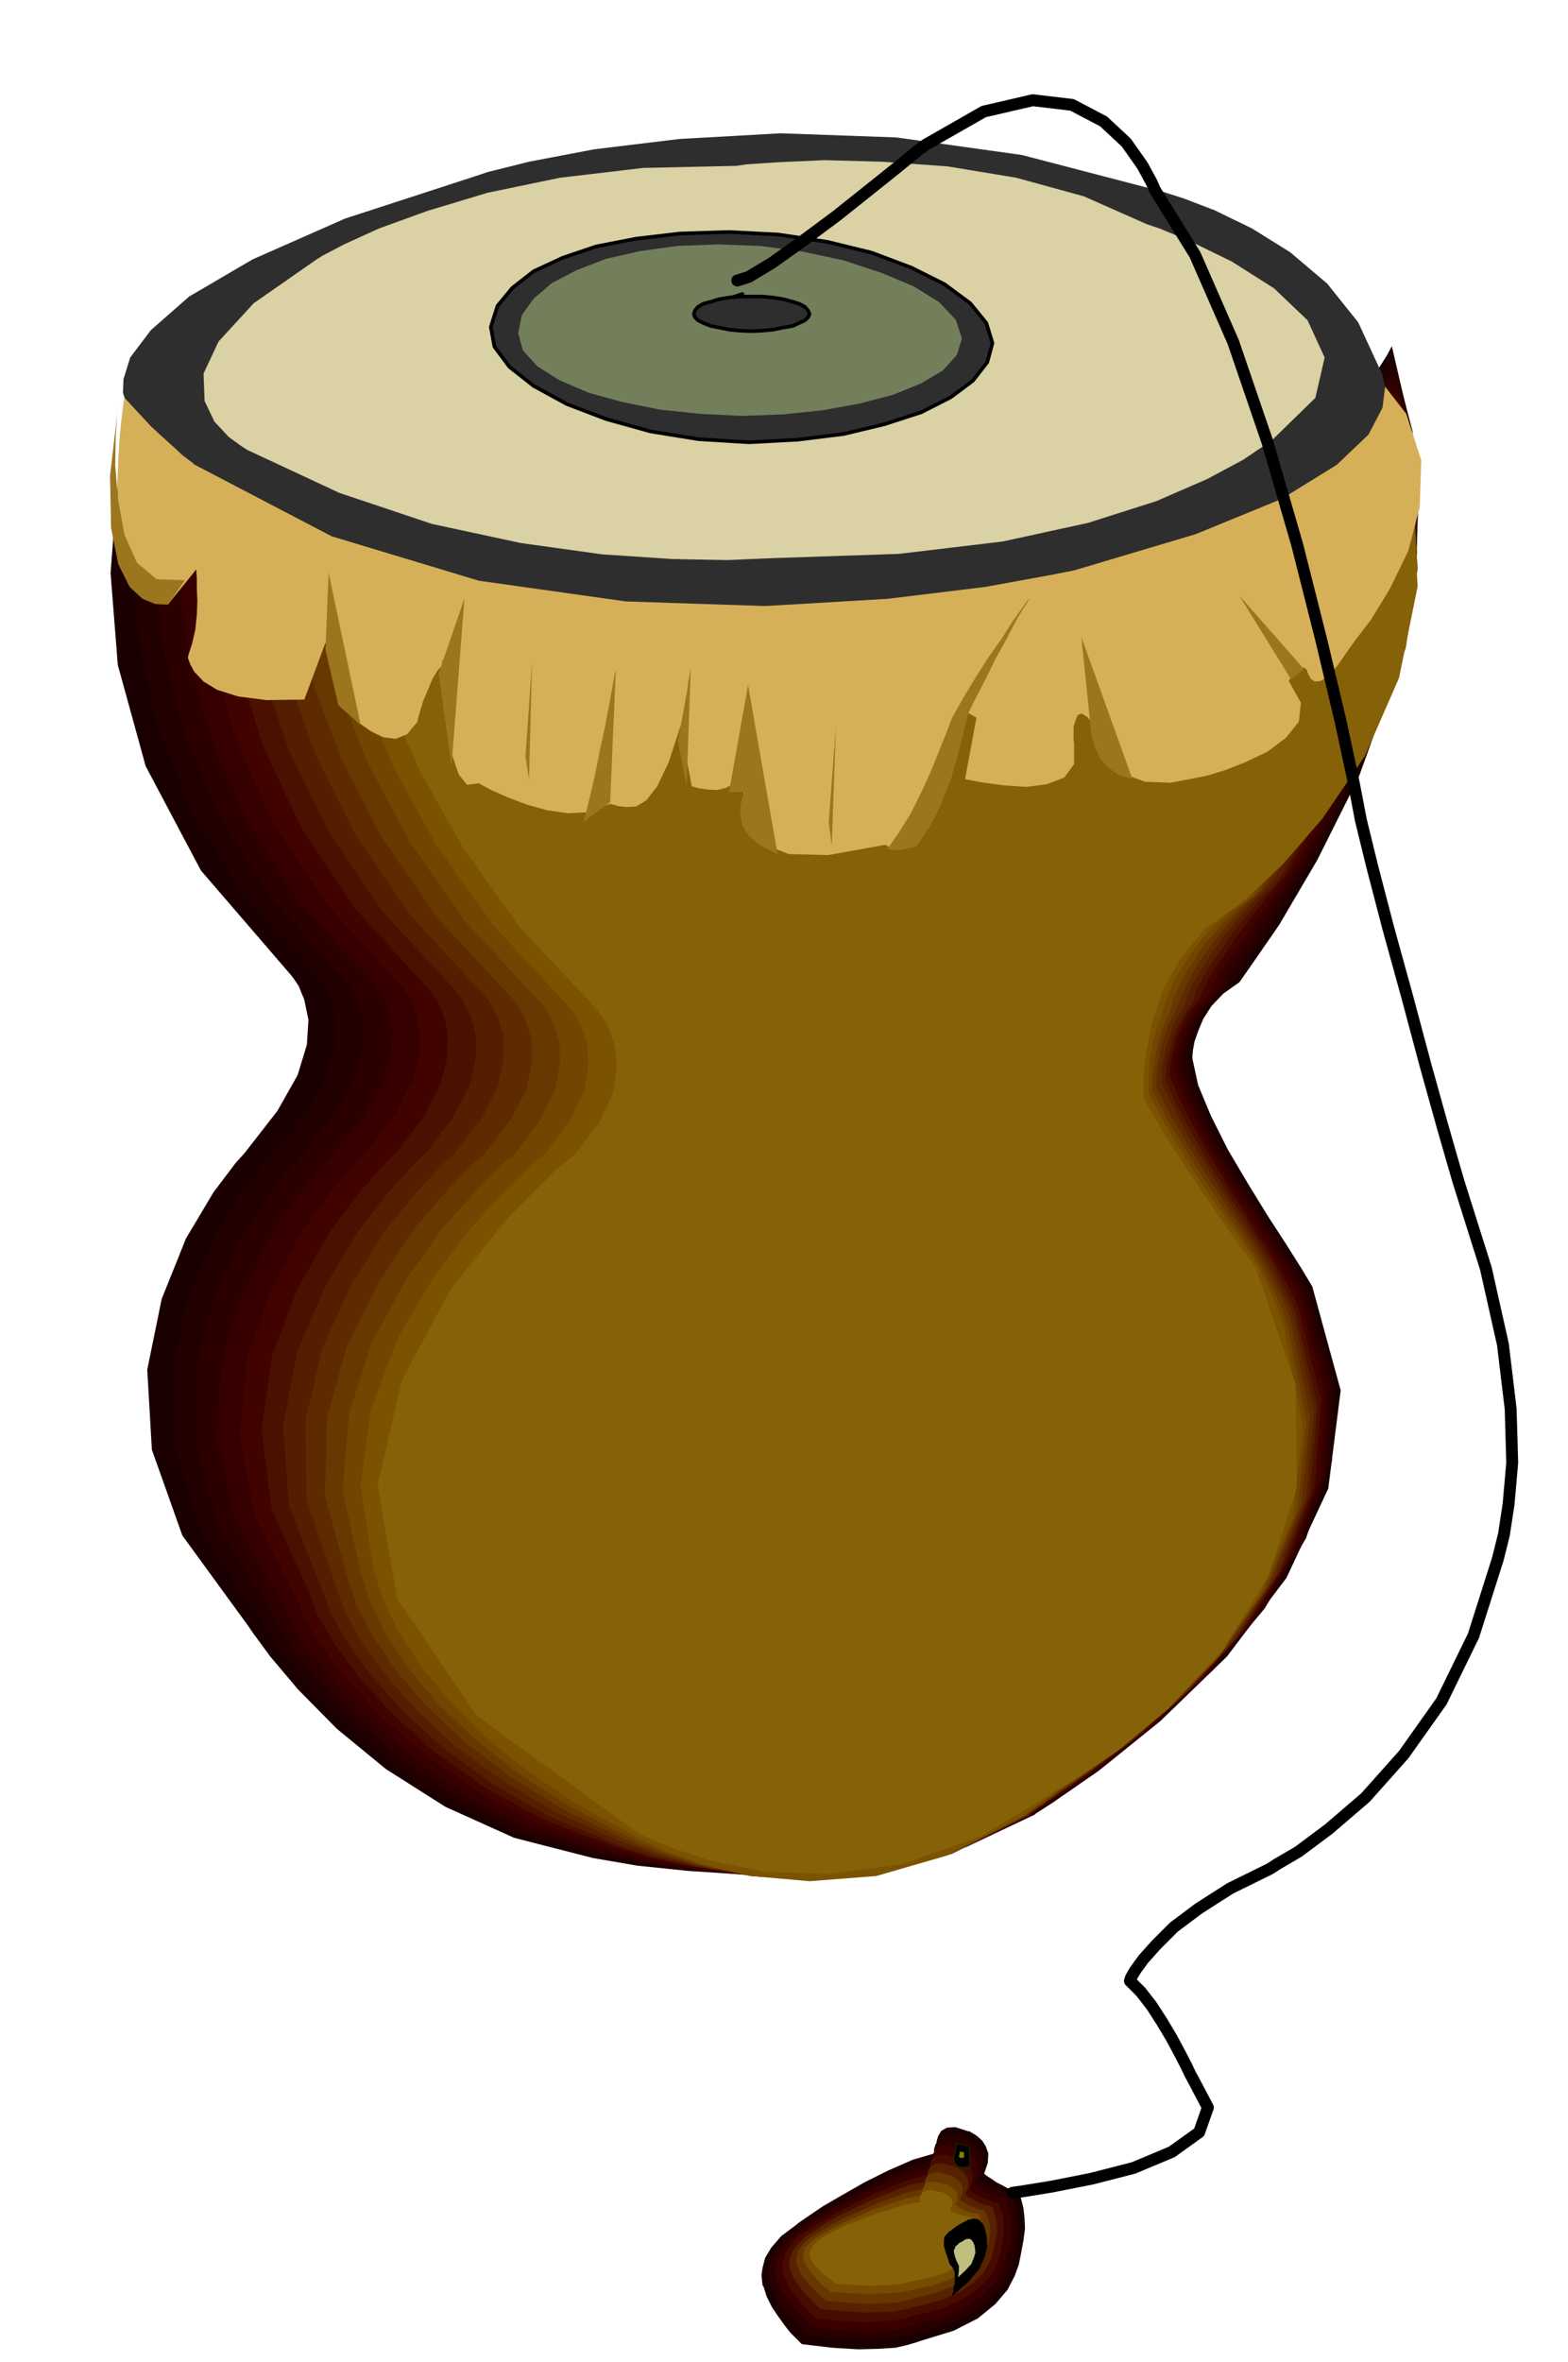 <svg xmlns="http://www.w3.org/2000/svg" fill-rule="evenodd" height="738.535" preserveAspectRatio="none" stroke-linecap="round" viewBox="0 0 3035 4571" width="490.455"><style>.brush1{fill:#1a0000}.pen1{stroke:none}.brush12{fill:#856108}.brush20{fill:#000}.brush24{fill:#2e2e2e}.pen2{stroke:#000;stroke-width:7;stroke-linejoin:round}.pen3{stroke:none}</style><path class="pen1 brush1" d="m288 727-12 28-25 79-25 120-12 155 14 178 54 196 107 202 174 202 4 5 11 16 11 27 8 39-3 48-18 59-39 69-63 81-18 20-43 57-53 89-47 117-28 137 9 155 59 166 126 173 11 16 33 45 54 64 75 76 95 78 115 73 133 60 152 39 23 4 64 11 97 10 121 8 135-3 144-17 141-37 133-62 34-22 88-61 119-96 129-125 115-152 81-173 24-190-55-201-21-35-29-46-37-57-38-62-39-66-32-64-25-60-11-51v-5l1-11 3-17 7-20 10-24 16-25 23-24 31-22 21-30 56-81 74-126 80-160 68-189 44-207 3-218-51-220-9 17-29 46-56 65-87 77-125 78-166 72-215 56-268 32-34 1-91 4-133 2-160-2-174-12-171-23-156-39-122-57-18-7-45-19-64-30-73-35-75-42-66-43-48-44-21-40z"/><path class="pen1" style="fill:#230000" d="m618 1893 4 5 11 16 10 27 8 38-3 48-18 58-38 68-62 78-18 19-44 57-54 87-49 116-32 135 4 153 52 165 116 172 11 20 32 47 53 64 73 75 92 76 111 73 129 60 149 40 22 5 63 11 94 13 119 10 133-1 142-16 142-37 133-63 1-2 4-3 5-4 9-5 8-7 12-7 12-9 15-8 77-56 98-79 105-101 99-118 80-136 50-149 6-161-50-169-5-10-6-10-7-12-7-12-9-15-9-14-10-16-9-16-26-39-26-42-27-45-25-45-25-45-20-44-15-41-8-37v-5l1-11 3-17 6-20 9-24 16-25 21-25 28-22 3-7 11-14 15-23 21-28 24-36 27-42 29-47 32-51 45-90 47-102 42-113 36-120 23-129 7-133-12-137-36-137-3 1-6 9-13 16-17 23-25 26-31 30-39 32-47 35-55 35-63 38-75 37-85 36-99 32-110 30-124 23-136 17-13 1-27 3-41 3-52 3-64 2-71 2-77-1-82-1-79-6-80-7-83-10-80-12-80-17-73-20-68-25-59-28-22-8-46-18-64-27-72-33-73-39-64-40-48-41-23-38-3-1-2 3-4 5-3 7-5 8-5 12-5 12-4 16-20 76-15 102-5 123 14 140 35 150 65 159 101 161 145 160z"/><path class="pen1" style="fill:#2d0000" d="m671 1899 4 5 11 16 11 26 8 38-3 46-16 58-37 66-60 77-19 19-44 55-56 86-53 114-36 134-3 151 44 162 106 171 12 25 33 49 51 64 72 74 89 76 108 72 126 60 144 43 21 5 61 13 92 14 116 11h131l140-15 141-38 136-64 2-3 4-3 6-4 8-5 9-7 11-7 12-8 14-8 72-52 96-76 103-98 100-117 81-135 51-149 7-162-49-172-5-10-5-11-7-12-7-13-9-15-8-14-10-16-9-16-25-37-25-40-27-44-26-44-25-46-22-44-17-43-11-38v-5l1-10 3-17 6-20 9-24 14-26 20-26 27-23 4-10 10-15 15-23 21-29 23-35 27-40 29-45 33-47 42-83 47-96 44-108 39-118 27-128 12-133-9-139-32-140-4-2-6 6-12 11-16 17-24 20-29 25-37 26-44 28-49 33-60 37-72 39-82 39-97 36-108 33-123 28-135 22-16 3-29 4-41 3-52 5-62 2-69 3h-153l-72-6-76-7-80-10-80-12-79-17-76-19-71-23-64-27-27-8-48-17-64-26-70-31-71-36-63-37-48-38-23-34-4-1-4 2-4 3-4 7-6 7-4 10-5 11-4 14-18 70-12 98-2 120 17 138 37 149 68 158 102 161 144 159z"/><path class="pen1" style="fill:#370000" d="m724 1905 4 5 11 16 11 26 9 37-2 46-15 57-36 66-59 75-19 18-45 55-58 84-55 112-40 131-9 150 35 160 96 169 12 29 33 50 50 64 69 74 86 75 105 72 123 61 141 45 20 5 59 15 89 16 114 12 129 1 139-15 141-38 137-66 2-3 5-3 6-4 9-5 9-7 11-8 12-9 14-8 66-48 92-72 102-95 99-115 82-134 54-149 9-163-47-175-6-11-5-12-7-13-7-12-9-15-9-15-9-16-8-15-23-35-24-39-27-42-26-44-26-46-23-45-20-43-13-40-1-5 1-10 2-17 6-20 8-24 13-25 18-26 25-24 4-12 11-18 15-24 21-29 23-35 27-38 29-43 33-45 39-75 47-90 47-104 43-115 31-126 17-134-5-140-30-144-4-5-7 3-12 7-15 12-22 14-27 18-34 20-41 21-45 30-56 37-69 40-80 43-95 40-107 38-121 31-134 26-19 5-30 5-42 5-51 6-61 3-67 3-72 1h-76l-65-4-71-6-77-9-79-12-80-16-78-18-74-23-68-26-31-8-50-17-63-24-69-28-70-33-61-34-47-35-25-32h-10l-10 8-6 5-4 9-5 9-4 12-15 64-9 94 1 117 19 136 40 148 69 158 103 160 144 159z"/><path class="pen1" style="fill:#400300" d="m778 1910 4 5 11 16 11 26 9 37-1 45-15 56-34 64-57 74-19 18-46 54-60 83-58 110-45 130-14 147 28 158 85 167 13 33 32 53 49 64 67 73 84 73 102 71 118 61 137 48 20 6 57 16 86 17 111 14 127 2 137-13 140-38 138-68 3-4 6-3 7-5 9-5 9-7 11-7 11-8 14-8 62-44 89-68 100-92 100-113 83-134 55-149 11-165-46-178-6-12-5-12-7-13-7-13-9-15-9-15-9-16-9-16-21-32-23-37-26-41-26-44-27-46-23-46-22-45-16-43-1-5 1-10 2-16 5-20 7-24 12-24 16-26 23-25 5-15 11-19 15-25 21-28 23-34 27-37 29-40 33-42 37-68 46-84 49-100 46-112 36-125 21-133-1-141-27-147-4-8-7-2-11 2-14 6-21 9-26 12-32 12-37 15-41 28-52 38-66 41-78 45-93 44-105 42-120 37-133 30-22 6-32 7-42 6-50 6-59 4-65 4-70 2h-72l-59-4-67-6-74-9-77-11-81-15-79-18-78-22-71-24-35-8-52-16-64-22-67-25-68-30-60-31-47-32-27-29-6-2h-6l-6 1-6 4-6 4-5 7-5 7-3 10-13 60-7 90 4 114 22 134 43 147 71 157 105 159 144 158z"/><path class="pen1" style="fill:#4a1000" d="m831 1916 4 5 11 16 12 26 9 36-1 45-13 54-33 63-55 72-19 18-47 53-62 82-61 108-49 128-21 145 20 156 75 165 14 39 32 54 48 65 65 72 80 72 99 70 114 62 132 50 19 6 56 17 84 18 109 16 124 4 137-13 139-39 140-69 4-4 7-4 7-6 9-5 9-7 10-7 11-8 13-8 56-40 86-65 100-89 100-111 84-132 56-149 12-167-44-180-6-13-5-12-7-14-7-13-9-15-8-14-9-16-8-15-20-30-22-36-26-41-26-44-28-47-25-46-24-47-18-43-1-5 1-10 1-16 5-19 6-24 11-25 14-27 21-26 6-17 11-20 15-26 20-28 23-33 27-36 29-38 33-38 34-61 46-78 51-95 50-109 40-123 26-134 4-144-24-151-4-12-7-5-11-3-14 2-19 3-23 6-29 7-34 8-37 26-48 37-64 42-75 48-91 48-104 47-119 41-132 35-25 8-33 8-43 7-50 7-57 5-62 4-67 2h-69l-53-3-62-6-71-8-77-11-82-14-81-17-80-20-76-22-40-9-54-15-63-21-66-24-66-27-58-29-47-29-28-26-8-2h-7l-7 1-6 3-6 3-5 5-5 5-3 8-11 54-3 87 7 111 25 132 45 146 73 156 105 158 144 158z"/><path class="pen1" style="fill:#541e00" d="m884 1920 4 5 11 16 12 26 10 36v44l-12 54-32 61-54 71-20 18-47 52-63 80-64 107-54 126-27 143 11 155 65 164 15 42 32 57 47 65 63 71 78 71 94 69 111 63 128 53 18 7 54 17 82 20 107 17 122 5 135-13 140-38 141-70 5-5 7-4 7-6 9-6 9-7 11-7 11-8 12-8 51-36 83-62 98-86 100-109 85-131 57-150 14-168-43-184-6-13-5-12-7-14-6-13-8-15-7-15-9-16-9-15-18-28-21-34-26-39-27-43-29-47-26-47-26-48-20-46-1-5 1-10 1-16 4-19 6-24 10-26 13-27 19-27 5-19 11-22 15-26 20-29 22-32 27-34 30-36 34-35 31-53 46-72 53-91 53-106 45-122 30-133 8-146-22-154-4-15-7-10-10-7-13-4-19-3h-48l-30 2-33 24-45 36-60 45-73 50-89 51-102 52-117 46-131 40-28 8-36 9-43 8-49 8-56 6-60 5-64 3-67 2-46-3-57-6-69-8-75-10-82-14-84-16-83-18-80-21-44-9-54-14-63-19-65-22-64-25-58-25-46-26-30-24-9-3h-9l-8-1-6 2-6 2-5 4-5 4-3 6-9 48-1 82 10 109 28 130 48 145 75 154 106 158 144 156z"/><path class="pen1" style="fill:#5e2b00" d="m937 1926 4 5 12 16 12 25 10 36v43l-12 53-30 60-53 69-20 17-48 51-65 79-66 105-57 124-33 142 3 153 55 163 16 46 31 59 46 65 61 70 75 70 92 68 106 63 124 55 18 7 52 19 79 22 104 19 120 6 134-12 139-39 143-71 6-6 7-5 8-6 9-5 9-8 11-7 11-8 12-8 46-32 79-57 96-84 100-107 86-130 59-150 16-169-41-187-6-14-6-13-7-14-6-13-8-15-8-15-8-16-8-15-17-26-21-32-25-39-27-42-29-47-29-48-26-50-23-48-1-4 1-10v-16l4-19 4-24 9-26 11-27 17-28 6-21 12-24 15-27 19-28 22-32 27-32 30-34 33-33 28-45 46-66 55-86 58-103 49-120 35-134 12-148-19-157-5-18-6-14-10-12-12-8-17-9-19-6-25-6-27-5-28 21-42 36-56 46-71 53-87 55-101 56-116 51-130 45-31 10-37 10-44 9-48 9-55 7-57 6-62 3-63 3-39-3-54-6-66-8-74-9-83-13-85-15-87-18-84-20-48-9-56-13-63-18-63-19-63-22-55-22-47-23-31-21-11-3-9-2-9-1-7 1h-7l-5 3-5 2-2 4-6 43 2 77 13 106 31 129 50 143 77 154 107 158 143 155z"/><path class="pen1" style="fill:#673900" d="m991 1932 4 5 12 16 12 25 10 35 1 43-11 52-30 59-51 66-20 17-49 50-67 78-69 104-61 122-39 140-4 151 44 160 17 51 31 60 44 65 59 70 73 68 88 68 103 64 120 58 17 8 50 20 77 23 101 21 118 7 132-11 140-39 144-74 6-6 8-5 8-6 10-5 9-8 10-7 10-8 12-8 40-28 77-55 95-81 99-105 87-129 61-151 17-171-39-190-6-14-5-13-6-14-6-13-8-15-8-15-8-16-8-15-15-24-20-30-26-38-27-42-31-47-30-49-29-50-25-50-1-4 1-10v-16l3-19 4-24 7-26 10-28 15-28 8-23 12-25 15-28 19-29 22-31 26-30 29-32 33-30 26-38 47-60 57-82 61-100 54-119 39-134 15-149-15-160-6-21-6-18-9-17-12-14-15-15-18-12-22-12-24-12-23 19-38 36-54 47-68 57-85 59-99 60-115 56-129 49-34 11-38 11-45 10-47 10-53 7-56 6-58 4-60 3-33-3-48-4-64-7-73-9-83-12-87-14-90-17-88-18-53-9-59-12-62-16-62-17-61-20-54-19-46-20-33-18-12-4-10-2-10-3h-8l-7-1h-5l-4 1-2 2-4 38 4 74 16 103 33 127 53 142 79 154 108 156 144 155z"/><path class="pen1" style="fill:#714600" d="m1044 1938 4 5 12 15 12 25 11 35 1 41-10 51-28 58-49 65-20 16-50 50-69 76-72 102-66 120-44 138-13 149 35 159 18 56 30 63 43 65 57 69 70 67 85 68 99 64 116 60 16 8 49 21 75 25 98 22 116 9 130-11 138-40 145-75 8-6 8-6 9-6 10-6 9-7 10-7 10-8 11-7 36-24 73-51 94-78 100-103 88-129 62-151 18-173-38-193-6-14-5-14-6-14-6-14-8-15-7-15-8-15-7-14-14-22-19-29-25-37-28-42-32-48-31-50-31-52-27-51-1-4 1-10v-15l3-19 3-24 6-26 9-29 13-29 7-25 12-27 15-28 19-29 21-30 27-29 29-29 34-27 22-31 47-54 59-77 65-97 57-118 44-135 20-151-14-164-6-24-6-21-9-21-10-20-14-20-16-19-19-19-21-18-19 17-34 36-51 49-66 59-83 63-98 64-113 61-128 54-37 12-40 13-44 11-47 11-51 8-53 7-56 5-57 3-27-3-44-4-61-7-73-9-83-12-89-13-93-15-92-17-57-9-61-12-62-13-61-14-59-17-52-16-46-17-34-15-13-4-12-3-10-3-8-2-8-3-5-1-4-2h-2l-2 32 7 70 19 101 37 125 55 141 81 153 109 156 143 154z"/><path class="pen1" style="fill:#7b5300" d="m1097 1944 4 5 12 15 13 24 11 35 2 41-9 50-27 56-47 63-21 16-50 48-70 76-76 100-70 119-51 136-20 148 24 157 18 60 31 64 42 65 55 68 66 67 82 67 96 65 112 62 16 9 46 22 72 26 96 23 113 10 129-10 138-40 147-77 9-7 9-6 9-7 9-6 9-7 10-7 10-8 10-7 31-20 70-47 92-75 100-101 89-127 64-151 20-175-37-196-5-15-5-14-6-15-6-14-7-15-7-15-7-15-7-15-12-19-19-28-26-36-28-41-33-48-32-51-32-54-29-53-1-4v-25l1-19 2-24 5-26 7-29 11-29 8-28 12-28 15-29 19-29 21-29 26-28 29-27 34-23 20-23 47-48 62-72 68-94 62-117 49-134 23-153-11-167-6-27-7-26-9-26-9-25-12-25-14-25-16-25-18-24-14 13-30 35-48 50-64 62-81 67-96 69-113 65-127 59-39 14-42 14-45 12-46 12-50 8-51 8-54 6-54 4-19-3-40-4-58-7-71-8-84-12-91-11-96-15-97-14-61-10-62-11-62-12-59-12-57-14-52-13-45-14-36-12-15-5-12-4-12-5-8-3-9-3-5-3-4-3-1-1v26l10 66 22 98 39 123 58 140 83 152 110 155 143 154z"/><path class="pen1 brush12" d="m669 1051 3 22 12 62 25 95 42 122 61 139 85 151 111 155 143 152 4 5 12 15 13 25 11 34 3 41-8 48-26 55-46 61-39 32-91 91-111 138-95 177-47 203 38 221 154 226 308 224 17 9 51 22 79 26 105 21 123 4 141-19 150-53 159-96 29-18 75-50 100-83 106-113 89-144 55-171-2-200-77-225-11-17-19-25-25-35-28-41-33-48-34-52-35-55-32-55-1-12 1-31 4-47 12-56 20-63 34-62 48-58 67-48 23-20 60-56 78-90 82-121 66-151 36-177-12-200-77-220-16 20-46 57-75 79-104 93-132 93-159 85-186 64-209 32-46-5-119-14-169-20-192-25-194-30-170-31-122-32-47-30z"/><path class="pen1 brush1" d="m1478 4426-2-3-1-8-1-12 2-14 5-19 12-20 19-22 28-21 6-5 19-13 28-19 38-22 42-24 46-23 48-21 48-14-1-4-1-7v-11l3-10 6-10 11-6 16-1 25 8h2l7 4 8 5 10 9 7 11 5 14-1 18-7 21 1 1 5 4 8 5 10 7 10 5 11 6 10 3h10v2l4 7 3 11 4 16 2 18 1 21-3 23-5 27-1 5-3 15-8 22-14 27-23 27-34 28-47 24-62 19-3 1-9 3-17 5-22 5-32 2-40 1-50-3-59-7-3-3-8-8-11-11-11-14-13-18-12-18-10-20-6-19z"/><path class="pen1" style="fill:#290000" d="m1491 4418-2-3-1-7-1-11 2-13 5-17 12-18 17-20 27-20 6-5 18-11 27-17 35-20 40-23 44-21 45-19 45-13-1-4-1-7v-10l3-9 6-9 10-6 16-1 23 7h2l6 4 9 5 9 8 7 10 4 13-1 16-7 20 1 1 5 4 7 5 10 6 9 4 11 5 9 3 9 1v2l4 6 3 10 4 15 2 17 2 20-2 21-5 25-1 4-3 14-8 20-14 24-23 25-32 26-45 22-58 17h-3l-9 4-15 3-21 5-30 2-37 1-47-3-56-6-3-3-7-7-10-11-11-12-13-16-12-17-9-18-6-18z"/><path class="pen1" style="fill:#380000" d="m1503 4410-1-3-1-6-1-10 2-12 5-15 11-17 16-18 26-18 5-5 17-10 26-16 33-18 38-20 41-19 43-17 43-12-1-3-1-6v-9l3-9 5-9 10-5 14-1 22 6h2l6 3 8 5 8 8 7 9 4 12-1 14-6 18h1l5 4 6 5 9 6 9 4 10 5 9 2 9 1v1l4 6 3 9 4 13 2 15 1 18-3 20-5 22-1 4-3 13-7 18-12 23-22 23-30 23-42 20-55 16h-3l-8 4-15 3-20 5-28 2-36 1-45-3-52-6-3-3-6-6-10-10-10-12-12-15-11-16-10-17-6-15z"/><path class="pen1" style="fill:#470c00" d="m1517 4403-1-3-1-5-1-9 2-11 4-14 10-15 15-17 24-16 5-4 16-9 24-14 32-17 35-18 40-17 40-16 41-11-1-3-1-5v-8l2-8 4-8 10-4 14-1 21 6h2l5 3 7 4 8 7 6 8 4 11-1 13-6 16h1l4 4 6 4 9 5 9 4 9 4 8 3h9v1l3 6 3 8 4 12 2 13v16l-2 18-4 20-1 4-3 11-6 17-12 20-20 20-29 21-40 18-52 14h-3l-7 3-14 3-19 4-27 2-33 1-42-2-50-5-3-3-6-5-9-9-9-11-11-14-10-13-9-15-5-14z"/><path class="pen1" style="fill:#572200" d="m1530 4395-1-2-1-5-1-9 3-9 4-13 10-13 15-15 22-14 5-4 14-9 23-13 29-14 33-16 36-15 37-14 38-9-1-3v-12l3-7 4-7 9-4 13-1 19 5h2l5 2 7 3 8 7 5 7 4 10v12l-6 15h1l4 3 5 3 8 5 8 4 9 4 8 2 8 1v1l3 4 2 7 4 11 1 11 1 15-3 16-4 19-1 3-2 10-7 15-10 18-19 18-26 18-37 16-49 13h-3l-7 3-13 2-18 4-25 1-31 1-40-3-46-4-3-2-5-5-9-8-8-9-11-12-9-12-9-14-5-12z"/><path class="pen1" style="fill:#663700" d="m1544 4387-1-2-1-5-1-7 2-8 3-11 9-11 14-13 22-13 4-3 14-8 21-11 27-12 31-14 34-14 35-12 35-8-1-2v-5l-1-7 3-6 4-6 8-4 12-1 18 5h1l5 2 6 3 8 6 5 6 4 9-1 10-5 13h1l4 3 5 3 7 4 7 3 8 4 8 2 7 1v1l3 4 3 6 3 9 2 10 1 13-2 13-4 16-1 3-2 9-7 12-10 16-18 16-24 17-35 14-45 12h-3l-6 2-12 3-17 3-24 1-29 1-36-2-43-4-3-2-5-5-8-7-8-8-10-11-9-10-8-12-4-11z"/><path class="pen1" style="fill:#754c00" d="m1558 4379-2-2-1-4-1-6 2-7 3-10 9-9 13-11 20-11 4-3 13-6 19-10 26-11 28-13 32-11 32-10 33-7-1-2v-4l-1-6 3-5 3-6 7-2h11l17 4h1l5 1 5 3 7 5 5 5 4 7-1 9-4 11 4 2 5 3 7 4 6 2 8 3 8 2 7 1 2 4 2 6 3 8 1 8 1 11-2 12-4 14-1 2-2 8-6 11-9 14-16 14-23 14-32 12-41 9h-3l-6 2-12 2-15 2-22 1-27 1-34-1-40-3-2-2-5-4-8-6-7-7-9-10-8-9-7-10-4-9z"/><path class="pen1 brush12" d="m1569 4371-1-2-1-3v-5l2-5 3-8 8-8 12-10 18-9 4-3 12-5 17-9 24-8 26-11 30-9 29-9 30-5-1-2v-8l2-5 3-5 7-2 10-1 16 3h1l4 1 6 3 6 4 5 4 3 7-1 7-4 10 4 2 4 2 7 3 6 2 7 2 6 1 7 1 2 4 2 4 3 7 1 8 1 9-2 11-3 12-1 2-2 6-5 9-8 12-16 11-21 12-30 10-38 8h-3l-5 2-10 2-14 2-21 1-24 1-31-1-37-3-2-2-5-3-7-6-7-5-9-8-8-8-7-9-4-8z"/><path class="pen1" style="fill:#212100" d="M1845 4180v-4l3-9v-6l1-5 1-6 1-3 27 8v41h-2l-3 1h-5l-5 1-6-2-5-3-5-6-2-7z"/><path class="pen1 brush20" d="M1847 4180v-4l3-9v-5l1-5 1-5 1-3 23 7v36l-4 1-9 1-5-1-5-2-4-5-2-6z"/><path class="pen1 brush20" d="M1849 4178v-4l2-6 1-9 2-6 20 5v32h-4l-7 1-5-1-4-2-3-4-2-6z"/><path class="pen1 brush20" d="M1851 4178v-3l1-6 1-8 1-6 18 5v28h-4l-6 1-4-1-3-2-3-3-1-5z"/><path class="pen1 brush20" d="M1853 4176v-2l1-5 1-7 1-6 14 6v22l-3 1-5 1-3-1-3-1-3-4v-4z"/><path class="pen1 brush20" d="M1854 4176v-2l1-5v-5l1-4 12 4 2 18h-3l-5 1-5-2-3-5z"/><path class="pen1 brush20" d="M1854 4174v-2l2-3 1-4 1-3 10 2v16h-6l-5-2-3-4z"/><path class="pen1" style="fill:olive" d="m1856 4174 1-4 1-6 8 2v10h-2l-3 1-3-1-2-2z"/><path class="pen1 brush20" d="m1833 4324 2-3 7-5 9-7 12-7 11-6 12-2 9 2 8 9 1 2 3 9 3 14 1 18-5 20-11 24-21 25-31 27v-3l2-5 1-9 2-9v-20l-4-9-5-6-2-3-1-5-3-9-3-8-3-11v-9l1-9 5-5z"/><path class="pen1" style="fill:#bfbf80" d="M1849 4350v-2l4-3 4-4 6-3 6-4 6-1 4 1 5 6v1l2 4 1 6 1 9-3 10-5 12-11 12-15 14 1-4 1-9v-10l-3-6-2-4-3-9-2-10 3-6z"/><path class="pen1" style="fill:#d6b059" d="m241 770-2 9-3 25-4 37-3 47-2 51 2 52 5 50 11 45 1 3 4 9 7 12 11 15 11 14 14 14 14 10 18 7 55-68v4l1 13v20l1 25-1 26-3 29-6 26-8 25v4l4 11 8 15 18 19 26 16 41 13 55 7 73-1 41-110 15 18 18 105 4 4 12 13 17 16 23 16 23 11 24 3 22-9 20-24 1-6 4-14 6-20 9-21 9-22 11-18 12-11h12l8 3h3l-2-1-5-1-7-3-6-3-5-2h-2v11l1 32 3 44 7 50 8 46 13 38 16 20 23-3 7 4 19 10 29 13 37 14 39 11 41 6 39-2 35-13 9-3 14 4 16 2 19-1 20-12 21-27 22-46 23-70 22 116 4 1 11 3 15 2 19 1 17-4 16-9 9-17 3-26 13 35-3 8-4 24v31l12 35 26 28 50 19 76 2 111-20 3 2 10 5 16 1 21-8 24-26 27-46 28-76 29-108 18 10-22 119 10 2 27 5 38 5 43 3 40-5 34-13 19-26v-41l-1-5v-26l4-13 4-10 8-3 11 7 17 22v6l5 16 9 22 17 25 25 20 38 14 50 2 67-13 11-3 29-9 38-15 42-20 36-27 25-31 4-37-23-41v-2l3-5 4-6 6-6 5-6 6-2h5l6 5v2l3 7 4 8 8 5 11-1 15-9 18-21 25-36 11-15 29-38 36-59 36-74 22-85 3-90-29-90-67-86-19 21-55 56-93 76-128 85-166 79-203 61-240 30-275-15-36-2-65 1-90-2-107-6-123-15-131-25-134-38-131-54-12-3-31-9-48-14-58-20-67-28-70-34-69-41-63-48z"/><path class="pen1 brush24" d="m241 770-3-10 1-26 13-42 40-53 74-65 123-72 179-79 249-81 27-9 80-20 126-24 165-20 196-11 224 8 243 34 257 67 15 4 41 13 60 23 72 35 74 46 72 61 60 75 42 91 4 8 6 26-5 40-27 52-62 59-107 66-166 68-235 70-46 9-126 23-189 23-237 14-270-9-284-40-285-86-266-139-3-3-8-6-13-10-15-14-21-19-23-21-25-27-27-29z"/><path class="pen1" style="fill:#dad1a4" d="m479 871-11-7-25-18-28-30-19-40-2-53 29-62 68-74 119-83 14-9 42-22 68-31 94-34 116-35 140-29 161-19 180-4 21-3 60-4 90-4 112 3 126 9 133 22 131 36 122 54 24 8 60 25 80 39 82 52 65 62 33 72-18 78-86 84-14 9-40 27-69 37-99 43-132 42-165 36-201 24-237 8-25 1-70 3-106-2-136-9-158-22-172-37-179-60-178-83z"/><path class="pen2 brush24" d="m1450 856 94-5 89-11 79-19 71-23 57-29 43-32 28-36 10-37-12-39-31-38-50-37-64-32-77-29-86-21-94-14-96-5-95 3-85 10-77 15-65 22-56 26-41 32-29 35-13 41 7 38 29 39 47 37 64 35 76 29 86 24 93 15 98 6z"/><path class="pen3" style="fill:#737f5b" d="m1437 805 79-3 77-8 71-13 65-17 54-22 42-25 27-30 10-32-12-36-32-34-50-31-62-26-73-24-79-17-83-11-81-3-79 3-72 10-66 15-57 22-48 25-35 30-23 32-7 35 9 33 28 31 43 27 56 24 65 18 74 15 78 8 81 4z"/><path class="pen2 brush20" d="m1437 569-3 1-7 3-9 3-9 2 28-9z"/><path class="pen2 brush24" d="m1454 641-23-1-20-2-19-4-16-3-15-6-10-5-6-6-2-6 2-7 6-7 10-6 15-4 16-5 19-3 20-2h45l21 2 19 3 18 5 13 4 11 6 6 7 3 7-3 6-6 6-11 5-13 6-18 3-19 4-21 2-22 1z"/><path class="pen3" d="m229 783-16 138 2 101 14 70 22 44 25 23 24 10 17 1h8l33-47-55-2-38-32-24-54-12-65-6-69 1-59 3-43 2-16zm407 325-6 150 25 107 43 38-62-295zm213 195 50-145-25 325-25-180zm281 287 11-44 11-48 10-50 10-46 8-43 6-33 4-23 2-8-11 258-51 37zm-100-312-13 187 7 43 6-230zm282 156 5-27 5-25 4-24 4-20 2-18 3-14 1-9 1-2-8 227-17-88zm99 99 37-207 57 327-34-17-21-18-13-20-4-20v-18l3-14 4-10 2-3h-31zm582-375-24 39-21 40-21 38-17 35-15 29-12 23-7 15-2 6-6 22-5 22-6 21-4 18-5 14-3 12-2 7v3l-12 30-11 28-11 23-11 20-10 14-8 12-5 7-1 3-16 3-13 3h-10l-6 1-6-2h-3l-2-1 22-32 23-37 21-42 19-42 16-40 13-32 8-22 3-7 22-39 24-40 25-39 25-35 20-32 18-25 11-16 5-5zm117 239-17-164 99 275-28-9-20-14-15-18-9-19-6-20-3-16-1-11v-4zm389-82-100-162 125 142-25 20zm-881 90-14 187 6 45 8-232z" style="fill:#9b761f"/><path fill="none" d="m1960 4244 21-3 55-9 76-15 82-21 74-31 53-38 17-48-30-57-4-7-8-17-13-25-15-28-19-32-20-31-21-27-21-21 2-6 8-14 16-22 25-28 34-34 48-36 61-39 77-38 14-9 41-24 59-44 71-61 74-83 73-103 62-127 47-148 3-12 9-36 9-59 7-80-3-104-15-125-33-147-53-168-9-31-23-80-32-115-35-131-37-134-31-119-22-90-8-42-8-41-23-107-37-156-47-186-58-200-66-193-74-169-78-126-6-14-18-33-31-44m0 0-44-41-61-32-76-9-95 22-112 64-15 11-39 32-55 44-64 51-66 49-59 42-45 27-22 7" style="stroke:#000;stroke-width:23;stroke-linejoin:round"/></svg>
